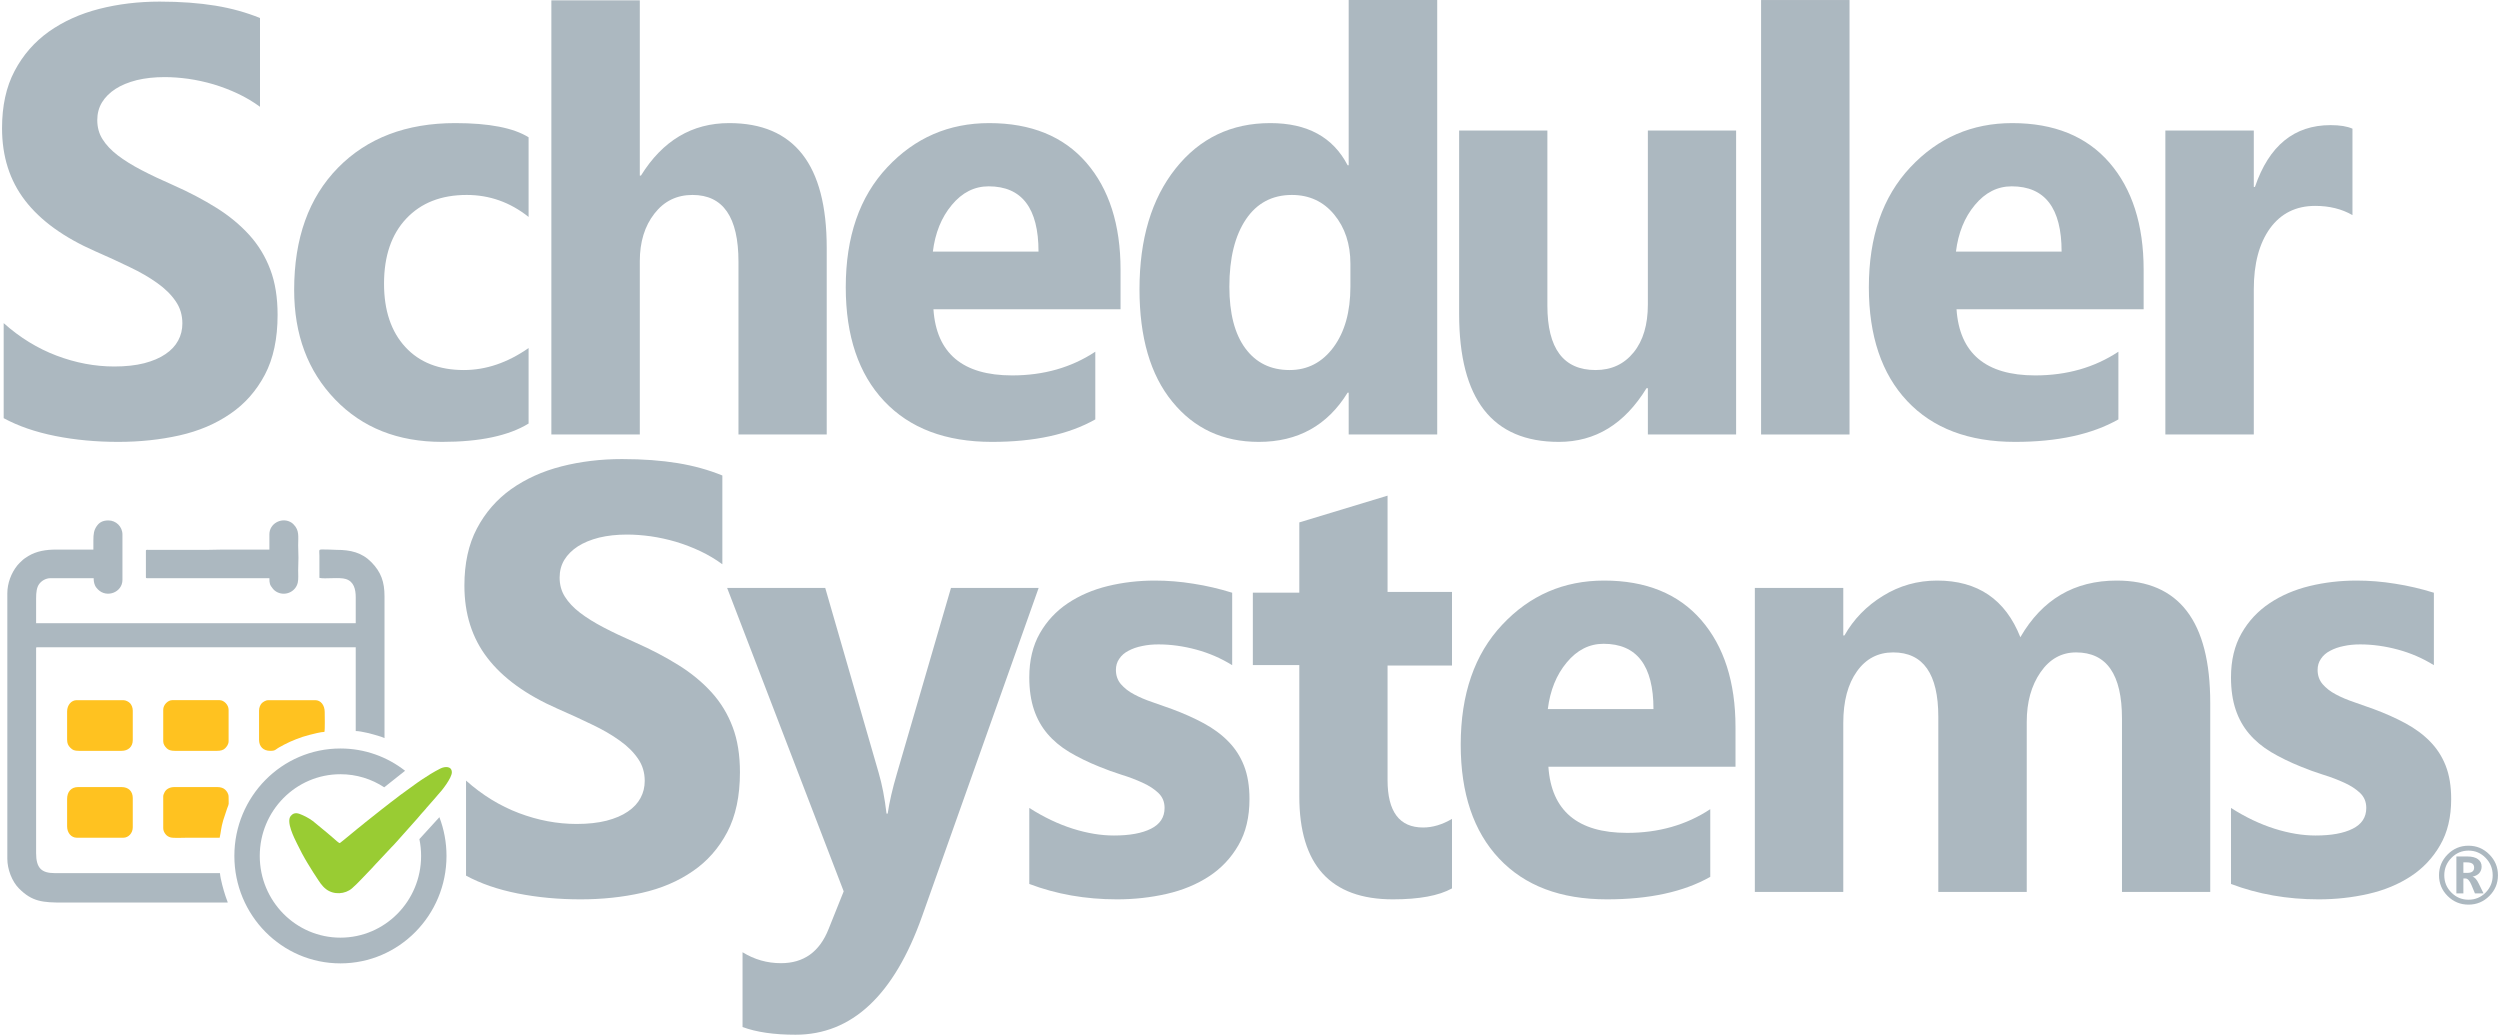<?xml version="1.0" encoding="UTF-8"?>
<!DOCTYPE svg PUBLIC "-//W3C//DTD SVG 1.1//EN" "http://www.w3.org/Graphics/SVG/1.1/DTD/svg11.dtd">
<!-- Creator: CorelDRAW 2021 (64-Bit) -->
<svg xmlns="http://www.w3.org/2000/svg" xml:space="preserve" width="720px" height="298px" version="1.1" style="shape-rendering:geometricPrecision; text-rendering:geometricPrecision; image-rendering:optimizeQuality; fill-rule:evenodd; clip-rule:evenodd"
viewBox="0 0 720 298.489"
 xmlns:xlink="http://www.w3.org/1999/xlink"
 xmlns:xodm="http://www.corel.com/coreldraw/odm/2003">
 <defs>
  <style type="text/css">
   <![CDATA[
    .fil3 {fill:#99CC33}
    .fil2 {fill:#ACB8C0}
    .fil1 {fill:#FFC220}
    .fil0 {fill:#ACB8C0;fill-rule:nonzero}
   ]]>
  </style>
 </defs>
 <g id="Layer_x0020_1">
  <path class="fil0" d="M711.497 260.962c-2.346,0 -4.347,-0.828 -6.008,-2.483 -1.662,-1.655 -2.49,-3.653 -2.49,-5.996 0,-2.332 0.828,-4.34 2.49,-6.01 1.661,-1.674 3.662,-2.511 6.008,-2.511 2.341,0 4.342,0.837 6.004,2.511 1.666,1.67 2.499,3.678 2.499,6.01 0,2.343 -0.833,4.341 -2.499,5.996 -1.662,1.655 -3.663,2.483 -6.004,2.483zm0.014 -15.583c-1.924,0 -3.571,0.702 -4.94,2.101 -1.369,1.398 -2.054,3.072 -2.054,5.018 0,1.945 0.685,3.605 2.054,4.985 1.369,1.373 3.016,2.061 4.94,2.061 1.939,0 3.582,-0.688 4.941,-2.061 1.355,-1.38 2.03,-3.04 2.03,-4.985 0,-1.946 -0.675,-3.62 -2.03,-5.018 -1.359,-1.399 -3.002,-2.101 -4.941,-2.101zm4.338 12.35l-2.485 0 -1.024 -2.468c-0.522,-1.229 -1.087,-1.843 -1.695,-1.843l-0.618 0 0 4.311 -2.02 0 0 -10.661 3.17 0c1.316,0 2.331,0.262 3.044,0.779 0.709,0.518 1.068,1.23 1.068,2.125 0,0.731 -0.221,1.35 -0.656,1.868 -0.436,0.513 -1.077,0.861 -1.929,1.04l0 0.044c0.588,0.121 1.177,0.779 1.757,1.97l1.388 2.835zm-5.822 -8.962l0 3.034 1.15 0c1.301,0 1.948,-0.508 1.948,-1.529 0,-0.518 -0.173,-0.9 -0.527,-1.142 -0.349,-0.242 -0.9,-0.363 -1.647,-0.363l-0.924 0z"/>
  <g id="_3020057122576">
   <path class="fil1" d="M18.77 205.246l0 8.084c0,1.125 0.278,1.708 0.947,2.389 0.644,0.657 1.187,0.877 2.438,0.877l12.331 0c1.886,0 3.224,-1.151 3.224,-3.103l0 -8.492c0,-0.856 -0.334,-1.64 -0.747,-2.101 -0.423,-0.473 -1.262,-0.92 -1.993,-0.92l-13.46 0c-1.49,0 -2.74,1.382 -2.74,3.266z"/>
   <path class="fil1" d="M18.77 230.478l0 7.921c0,1.837 1.174,3.266 2.821,3.266l13.379 0c1.48,0 2.74,-1.302 2.74,-3.021l0 -8.411c0,-1.99 -1.258,-3.185 -3.224,-3.185l-12.573 0c-1.96,0 -3.143,1.352 -3.143,3.43z"/>
   <path class="fil1" d="M46.495 204.756l0 9.064c0,0.855 0.466,1.497 0.986,2.023 0.528,0.536 1.286,0.753 2.319,0.753l12.25 0c0.985,0 1.768,-0.207 2.28,-0.712 0.472,-0.466 1.025,-1.161 1.025,-2.064l0 -9.064c0,-1.47 -1.388,-2.776 -2.579,-2.776l-13.701 0c-1.179,0 -2.58,1.285 -2.58,2.776z"/>
   <path class="fil1" d="M46.495 229.743l0 9.145c0,0.761 0.317,1.283 0.643,1.717 0.355,0.472 0.847,0.791 1.466,0.965 0.849,0.239 3.532,0.095 4.661,0.095 3.171,0 6.341,0 9.511,0 0.375,-1.629 0.376,-2.826 1.019,-5.011l1.133 -3.424c0.636,-1.663 0.427,-0.848 0.427,-3.405 0,-0.857 -0.53,-1.593 -0.986,-2.023 -0.509,-0.48 -1.279,-0.754 -2.238,-0.754l-12.412 0c-1.256,0 -2.353,0.521 -2.85,1.522 -0.15,0.302 -0.374,0.772 -0.374,1.173z"/>
   <path class="fil1" d="M74.14 205.001l0 8.411c0,1.983 1.255,3.184 3.224,3.184 1.708,0 1.274,-0.373 3.143,-1.307 0.314,-0.156 0.522,-0.293 0.833,-0.462 1.12,-0.611 2.291,-1.095 3.508,-1.59 1.151,-0.47 2.517,-0.91 3.847,-1.246 0.982,-0.249 3.353,-0.865 4.304,-0.865 0.188,-0.817 0.081,-4.599 0.081,-5.716 0,-1.991 -1.143,-3.43 -2.74,-3.43l-13.621 0c-0.599,0 -1.486,0.533 -1.832,0.92 -0.413,0.461 -0.747,1.245 -0.747,2.101z"/>
  </g>
  <g id="_3020057123152">
   <g>
    <path class="fil2" d="M26.346 155.844l0 2.695 -10.719 0c-2.972,0 -5.705,0.432 -8.065,1.874 -0.719,0.439 -1.37,0.854 -1.949,1.454 -0.382,0.396 -0.701,0.609 -1.202,1.232 -1.776,2.209 -2.889,5.155 -2.889,8.097l0 76.511c0,3.061 1.339,6.554 3.365,8.595 3.812,3.839 6.873,4.062 12.674,4.062l47.552 0c-0.077,-0.335 -0.212,-0.634 -0.335,-0.967 -0.119,-0.324 -0.232,-0.636 -0.36,-1.024 -0.538,-1.637 -1.417,-4.741 -1.561,-6.501l-47.633 0c-3.839,0 -5.4,-1.43 -5.4,-5.798l0 -59.119c0,-0.188 0.056,-0.245 0.242,-0.245l91.96 0 0 24.171c1.714,0.038 4.717,0.858 6.397,1.358 0.59,0.176 1.41,0.443 1.905,0.683l0 -40.91c0,-4.131 -0.972,-6.976 -3.808,-9.86 -2.738,-2.782 -6.017,-3.532 -9.974,-3.531 -0.841,0 -1.369,-0.084 -2.176,-0.082 -3.438,0.008 -2.821,-0.43 -2.821,1.796l0 6.37c1.609,0.38 5.768,-0.272 7.648,0.335 2.301,0.742 2.829,2.927 2.829,5.299l0 7.43 -92.202 0 0 -7.185c0,-1.675 0.161,-3.121 0.874,-4.096 0.644,-0.881 1.834,-1.702 3.317,-1.702l12.412 0c0,0.776 0.079,1.317 0.354,2.01 0.194,0.491 0.537,0.895 0.875,1.237 2.556,2.589 7.072,0.821 7.072,-2.757l0 -13.065c0,-2.345 -1.908,-4.082 -4.03,-4.082 -1.624,0 -2.655,0.535 -3.451,1.729 -0.742,1.113 -0.901,2.166 -0.901,3.986z"/>
    <path class="fil2" d="M77.122 154.13l0 4.409c-4.487,0 -8.973,0 -13.46,0 -1.576,0 -2.869,0.082 -4.432,0.082l-16.846 -0.001c-0.384,-0.004 -0.886,-0.119 -0.886,0.246l0 7.675c0,0.188 0.056,0.245 0.242,0.245l35.382 0c0,1.606 0.142,1.95 0.978,3.01 0.346,0.44 0.824,0.822 1.359,1.073 2.44,1.148 5.295,-0.267 5.851,-2.81 0.223,-1.021 0.113,-2.39 0.113,-3.559 0,-1.244 0.081,-2.291 0.081,-3.593 0,-1.244 -0.081,-2.291 -0.081,-3.593 0,-2.568 0.387,-4.293 -1.309,-6.022 -0.384,-0.391 -0.522,-0.506 -1.026,-0.757 -2.593,-1.293 -5.966,0.539 -5.966,3.595z"/>
   </g>
   <path class="fil2" d="M97.613 215.919c7.021,0 13.489,2.397 18.651,6.425l-6.013 4.773c-3.64,-2.389 -7.978,-3.776 -12.638,-3.776 -12.853,0 -23.272,10.554 -23.272,23.573 0,13.019 10.419,23.573 23.272,23.573 12.853,0 23.272,-10.554 23.272,-23.573 0,-1.663 -0.171,-3.286 -0.495,-4.853 1.926,-2.094 3.85,-4.204 5.769,-6.324 1.324,3.467 2.052,7.236 2.052,11.177 0,17.118 -13.699,30.994 -30.598,30.994 -16.899,0 -30.597,-13.876 -30.597,-30.994 0,-17.118 13.698,-30.995 30.597,-30.995z"/>
  </g>
  <path class="fil3" d="M97.432 243.216c-0.457,-0.108 -1.408,-1.068 -1.784,-1.377 -0.586,-0.481 -1.119,-0.955 -1.706,-1.455l-3.462 -2.863c-1.032,-0.933 -2.505,-1.839 -3.894,-2.423 -0.966,-0.407 -2.231,-1.042 -3.318,0.3 -1.358,1.679 1.02,6.335 1.806,7.927 0.493,0.998 0.93,1.895 1.45,2.859 1.18,2.188 1.967,3.402 3.236,5.459 0.275,0.445 0.548,0.834 0.838,1.274 0.909,1.382 1.591,2.599 2.896,3.598 2.206,1.689 5.481,1.455 7.462,-0.257 1.749,-1.511 4.07,-4.12 5.765,-5.836 0.383,-0.387 0.628,-0.72 1.008,-1.102l4.594 -4.899c0.169,-0.194 0.339,-0.344 0.523,-0.531 0.384,-0.388 0.628,-0.723 1.008,-1.102l5.965 -6.696c0.228,-0.227 0.286,-0.338 0.485,-0.57 0.183,-0.212 0.292,-0.379 0.479,-0.575l1.493 -1.673c0.12,-0.138 0.111,-0.152 0.21,-0.277 0.104,-0.13 0.162,-0.17 0.272,-0.295l2.461 -2.815c0.202,-0.221 0.258,-0.343 0.483,-0.572 1.181,-1.203 4.044,-4.901 4.05,-6.508l0 -0.013c-0.006,-1.791 -1.934,-1.787 -3.332,-1.081 -1.902,0.96 -3.744,2.112 -5.469,3.278 -0.353,0.237 -0.671,0.435 -1.01,0.692 -0.373,0.282 -0.639,0.476 -1.038,0.745l-4.037 2.931c-0.329,0.27 -0.605,0.496 -0.96,0.744 -1.093,0.762 -2.755,2.142 -3.889,3 -0.172,0.13 -0.342,0.248 -0.507,0.384l-4.836 3.838c-0.195,0.161 -0.266,0.246 -0.483,0.409 -1.263,0.948 -6.09,5.028 -6.759,5.482z"/>
  <g id="_3020057124976">
   <g>
    <path class="fil0" d="M678.031 62.054c-3.089,-1.783 -6.674,-2.66 -10.756,-2.66 -5.544,0 -9.874,2.163 -13.018,6.46 -3.117,4.326 -4.689,10.172 -4.689,17.597l0 41.887 -25.512 0 0 -87.692 25.512 0 0 16.281 0.331 0c4.054,-11.896 11.308,-17.83 21.817,-17.83 2.703,0 4.798,0.351 6.315,1.023l0 24.934z"/>
    <path class="fil0" d="M594.126 72.577c0,-12.54 -4.799,-18.825 -14.397,-18.825 -4.082,0 -7.64,1.783 -10.619,5.379 -3.007,3.595 -4.799,8.097 -5.461,13.446l30.477 0zm23.664 16.632l-53.976 0c0.855,12.715 8.44,19.088 22.699,19.088 9.102,0 17.101,-2.28 23.996,-6.84l0 19.526c-7.64,4.326 -17.57,6.489 -29.815,6.489 -13.349,0 -23.72,-3.917 -31.111,-11.78 -7.364,-7.834 -11.06,-18.795 -11.06,-32.826 0,-14.557 3.971,-26.103 11.97,-34.609 7.971,-8.506 17.762,-12.745 29.401,-12.745 12.053,0 21.403,3.8 27.995,11.371 6.591,7.6 9.901,17.919 9.901,30.926l0 11.4z"/>
    <polygon class="fil0" points="532.947,125.338 507.434,125.338 507.434,0.007 532.947,0.007 "/>
    <path class="fil0" d="M500.231 125.338l-25.457 0 0 -13.359 -0.386 0c-6.316,10.319 -14.728,15.493 -25.292,15.493 -19.196,0 -28.767,-12.306 -28.767,-36.918l0 -52.908 25.457 0 0 50.511c0,12.393 4.634,18.59 13.901,18.59 4.578,0 8.219,-1.695 10.977,-5.086 2.758,-3.391 4.11,-8.009 4.11,-13.826l0 -50.189 25.457 0 0 87.692z"/>
    <path class="fil0" d="M388.965 82.69l0 -6.605c0,-5.7 -1.572,-10.436 -4.689,-14.207 -3.116,-3.77 -7.198,-5.641 -12.191,-5.641 -5.654,0 -10.094,2.338 -13.266,7.044 -3.172,4.736 -4.771,11.196 -4.771,19.409 0,7.717 1.544,13.651 4.606,17.802 3.089,4.18 7.336,6.255 12.77,6.255 5.185,0 9.405,-2.192 12.659,-6.576 3.255,-4.414 4.882,-10.231 4.882,-17.481zm25.043 42.648l-25.539 0 0 -12.072 -0.304 0c-5.819,9.47 -14.369,14.206 -25.623,14.206 -10.342,0 -18.672,-3.858 -24.96,-11.605 -6.316,-7.717 -9.46,-18.532 -9.46,-32.416 0,-14.499 3.474,-26.103 10.425,-34.843 6.951,-8.74 16.052,-13.096 27.305,-13.096 10.674,0 18.093,4.034 22.313,12.16l0.304 0 0 -47.672 25.539 0 0 125.338z"/>
    <path class="fil0" d="M298.992 72.577c0,-12.54 -4.8,-18.825 -14.398,-18.825 -4.082,0 -7.64,1.783 -10.618,5.379 -3.007,3.595 -4.8,8.097 -5.461,13.446l30.477 0zm23.664 16.632l-53.976 0c0.855,12.715 8.44,19.088 22.699,19.088 9.102,0 17.1,-2.28 23.995,-6.84l0 19.526c-7.64,4.326 -17.569,6.489 -29.814,6.489 -13.35,0 -23.72,-3.917 -31.112,-11.78 -7.364,-7.834 -11.06,-18.795 -11.06,-32.826 0,-14.557 3.972,-26.103 11.97,-34.609 7.972,-8.506 17.762,-12.745 29.402,-12.745 12.052,0 21.402,3.8 27.994,11.371 6.592,7.6 9.902,17.919 9.902,30.926l0 11.4z"/>
    <path class="fil0" d="M237.895 125.338l-25.457 0 0 -49.838c0,-12.862 -4.413,-19.263 -13.266,-19.263 -4.524,0 -8.192,1.783 -10.978,5.378 -2.813,3.595 -4.219,8.185 -4.219,13.709l0 50.014 -25.513 0 0 -125.245 25.513 0 0 50.561 0.331 0c6.26,-10.085 14.728,-15.142 25.457,-15.142 18.754,0 28.132,11.985 28.132,35.954l0 53.872z"/>
    <path class="fil0" d="M151.893 122.181c-5.764,3.537 -14.094,5.291 -24.961,5.291 -12.714,0 -23.002,-4.063 -30.862,-12.248 -7.861,-8.155 -11.805,-18.678 -11.805,-31.598 0,-14.907 4.22,-26.629 12.632,-35.223 8.44,-8.594 19.72,-12.891 33.841,-12.891 9.736,0 16.797,1.374 21.155,4.093l0 22.975c-5.323,-4.238 -11.281,-6.343 -17.844,-6.343 -7.337,0 -13.129,2.251 -17.432,6.81 -4.275,4.531 -6.426,10.787 -6.426,18.796 0,7.746 2.069,13.855 6.15,18.269 4.082,4.443 9.736,6.635 16.88,6.635 6.371,0 12.577,-2.104 18.672,-6.343l0 21.777z"/>
    <path class="fil0" d="M0.469 120.632l0 -27.419c4.689,4.181 9.791,7.308 15.28,9.384 5.489,2.075 11.032,3.127 16.631,3.127 3.31,0 6.178,-0.321 8.605,-0.935 2.455,-0.643 4.496,-1.491 6.151,-2.631 1.655,-1.11 2.868,-2.426 3.668,-3.917 0.827,-1.52 1.214,-3.157 1.214,-4.94 0,-2.397 -0.635,-4.53 -1.931,-6.401 -1.296,-1.9 -3.061,-3.654 -5.295,-5.232 -2.235,-1.608 -4.882,-3.157 -7.971,-4.619 -3.062,-1.491 -6.372,-3.011 -9.929,-4.56 -9.047,-3.975 -15.804,-8.857 -20.245,-14.644 -4.44,-5.759 -6.647,-12.716 -6.647,-20.871 0,-6.401 1.186,-11.897 3.613,-16.486 2.427,-4.619 5.737,-8.389 9.902,-11.371 4.192,-2.952 9.019,-5.144 14.508,-6.547 5.488,-1.404 11.308,-2.105 17.458,-2.105 6.04,0 11.391,0.409 16.052,1.169 4.634,0.76 8.936,1.959 12.881,3.566l0 25.607c-1.959,-1.433 -4.055,-2.69 -6.344,-3.772 -2.289,-1.081 -4.662,-1.987 -7.088,-2.718 -2.4,-0.701 -4.827,-1.228 -7.227,-1.578 -2.399,-0.322 -4.661,-0.497 -6.812,-0.497 -2.979,0 -5.654,0.292 -8.082,0.877 -2.426,0.614 -4.467,1.461 -6.15,2.542 -1.655,1.082 -2.951,2.368 -3.889,3.888 -0.91,1.52 -1.351,3.216 -1.351,5.087 0,2.075 0.496,3.916 1.517,5.524 1.02,1.637 2.482,3.186 4.385,4.648 1.876,1.432 4.165,2.864 6.868,4.267 2.675,1.403 5.737,2.836 9.129,4.327 4.633,2.046 8.77,4.238 12.466,6.547 3.696,2.31 6.868,4.94 9.488,7.834 2.648,2.923 4.662,6.255 6.068,9.997 1.407,3.712 2.096,8.067 2.096,13.036 0,6.87 -1.213,12.599 -3.668,17.276 -2.455,4.648 -5.765,8.418 -9.984,11.283 -4.193,2.894 -9.074,4.969 -14.646,6.226 -5.598,1.257 -11.474,1.871 -17.679,1.871 -6.343,0 -12.384,-0.556 -18.121,-1.696 -5.737,-1.14 -10.729,-2.864 -14.921,-5.144z"/>
   </g>
   <g>
    <path class="fil0" d="M642.989 254.994l0 -21.923c4.22,2.689 8.412,4.677 12.577,5.992 4.165,1.315 8.109,1.959 11.832,1.959 4.523,0 8.109,-0.644 10.701,-1.959 2.621,-1.315 3.917,-3.303 3.917,-5.992 0,-1.725 -0.579,-3.157 -1.765,-4.297 -1.186,-1.14 -2.703,-2.134 -4.578,-2.982 -1.848,-0.847 -3.89,-1.637 -6.096,-2.309 -2.207,-0.702 -4.33,-1.461 -6.371,-2.309 -3.282,-1.315 -6.178,-2.748 -8.688,-4.239 -2.51,-1.519 -4.606,-3.273 -6.316,-5.291 -1.683,-1.987 -2.979,-4.296 -3.861,-6.927 -0.883,-2.631 -1.352,-5.729 -1.352,-9.324 0,-4.911 1.021,-9.15 3.034,-12.686 2.013,-3.537 4.716,-6.431 8.081,-8.682 3.365,-2.251 7.226,-3.917 11.557,-4.969 4.33,-1.053 8.853,-1.579 13.542,-1.579 3.668,0 7.364,0.293 11.142,0.907 3.779,0.584 7.502,1.461 11.171,2.601l0 20.9c-3.255,-2.017 -6.702,-3.508 -10.398,-4.502 -3.696,-0.993 -7.309,-1.491 -10.867,-1.491 -1.683,0 -3.255,0.147 -4.716,0.468 -1.49,0.292 -2.814,0.76 -3.945,1.374 -1.131,0.585 -2.013,1.344 -2.647,2.309 -0.662,0.936 -0.966,2.017 -0.966,3.216 0,1.578 0.469,2.952 1.435,4.092 0.993,1.14 2.233,2.134 3.805,2.952 1.573,0.848 3.31,1.579 5.213,2.222 1.904,0.672 3.806,1.345 5.709,2.017 3.393,1.257 6.455,2.631 9.213,4.121 2.73,1.491 5.102,3.215 7.06,5.232 1.959,1.988 3.476,4.327 4.524,7.016 1.048,2.689 1.572,5.875 1.572,9.588 0,5.202 -1.048,9.645 -3.2,13.329 -2.123,3.683 -4.936,6.664 -8.467,8.973 -3.53,2.31 -7.612,4.005 -12.218,5.057 -4.606,1.052 -9.378,1.579 -14.342,1.579 -9.102,0 -17.514,-1.491 -25.292,-4.443z"/>
    <path class="fil0" d="M636.999 257.303l-25.457 0 0 -50.014c0,-12.744 -4.413,-19.087 -13.239,-19.087 -4.193,0 -7.613,1.9 -10.261,5.729 -2.647,3.829 -3.971,8.594 -3.971,14.294l0 49.078 -25.512 0 0 -50.54c0,-12.364 -4.358,-18.561 -13.019,-18.561 -4.357,0 -7.86,1.812 -10.453,5.466 -2.62,3.654 -3.944,8.623 -3.944,14.907l0 48.728 -25.512 0 0 -87.692 25.512 0 0 13.709 0.331 0c2.648,-4.676 6.344,-8.506 11.115,-11.429 4.772,-2.952 9.985,-4.414 15.639,-4.414 11.694,0 19.692,5.437 23.995,16.34 6.316,-10.903 15.556,-16.34 27.801,-16.34 17.983,0 26.975,11.751 26.975,35.281l0 54.545z"/>
    <path class="fil0" d="M476.39 204.542c0,-12.54 -4.799,-18.825 -14.398,-18.825 -4.081,0 -7.639,1.783 -10.618,5.379 -3.006,3.595 -4.799,8.096 -5.461,13.446l30.477 0zm23.664 16.632l-53.976 0c0.855,12.715 8.44,19.088 22.699,19.088 9.102,0 17.101,-2.28 23.996,-6.841l0 19.527c-7.64,4.326 -17.569,6.489 -29.815,6.489 -13.349,0 -23.719,-3.917 -31.111,-11.78 -7.364,-7.834 -11.06,-18.796 -11.06,-32.826 0,-14.557 3.971,-26.103 11.97,-34.609 7.971,-8.506 17.762,-12.745 29.401,-12.745 12.053,0 21.403,3.8 27.995,11.371 6.591,7.6 9.901,17.918 9.901,30.926l0 11.4z"/>
    <path class="fil0" d="M418.272 256.28c-3.779,2.104 -9.461,3.157 -17.045,3.157 -17.983,0 -27.002,-9.91 -27.002,-29.698l0 -37.889 -13.404 0 0 -20.887 13.404 0 0 -20.264 25.457 -7.717 0 27.782 18.59 0 0 21.219 -18.59 0 0 33.049c0,9.119 3.42,13.68 10.26,13.68 2.703,0 5.489,-0.818 8.33,-2.484l0 20.052z"/>
    <path class="fil0" d="M296.332 254.994l0 -21.923c4.219,2.689 8.412,4.677 12.576,5.992 4.165,1.315 8.109,1.959 11.832,1.959 4.523,0 8.11,-0.644 10.702,-1.959 2.62,-1.315 3.916,-3.303 3.916,-5.992 0,-1.725 -0.579,-3.157 -1.765,-4.297 -1.186,-1.14 -2.703,-2.134 -4.578,-2.982 -1.848,-0.847 -3.889,-1.637 -6.096,-2.309 -2.206,-0.702 -4.33,-1.461 -6.371,-2.309 -3.282,-1.315 -6.178,-2.748 -8.688,-4.239 -2.51,-1.519 -4.606,-3.273 -6.316,-5.291 -1.682,-1.987 -2.979,-4.296 -3.861,-6.927 -0.883,-2.631 -1.351,-5.729 -1.351,-9.324 0,-4.911 1.02,-9.15 3.033,-12.686 2.014,-3.537 4.717,-6.431 8.081,-8.682 3.365,-2.251 7.227,-3.917 11.557,-4.969 4.33,-1.053 8.853,-1.579 13.542,-1.579 3.669,0 7.364,0.293 11.143,0.907 3.778,0.584 7.502,1.461 11.17,2.601l0 20.9c-3.255,-2.017 -6.702,-3.508 -10.398,-4.502 -3.696,-0.993 -7.309,-1.491 -10.867,-1.491 -1.682,0 -3.254,0.147 -4.716,0.468 -1.49,0.292 -2.813,0.76 -3.944,1.374 -1.131,0.585 -2.014,1.344 -2.648,2.309 -0.662,0.936 -0.965,2.017 -0.965,3.216 0,1.578 0.469,2.952 1.434,4.092 0.993,1.14 2.234,2.134 3.806,2.952 1.572,0.848 3.31,1.579 5.213,2.222 1.903,0.672 3.806,1.345 5.709,2.017 3.392,1.257 6.454,2.631 9.212,4.121 2.731,1.491 5.103,3.215 7.061,5.232 1.958,1.988 3.475,4.327 4.523,7.016 1.048,2.689 1.572,5.875 1.572,9.588 0,5.202 -1.048,9.645 -3.199,13.329 -2.124,3.683 -4.937,6.664 -8.468,8.973 -3.53,2.31 -7.612,4.005 -12.218,5.057 -4.606,1.052 -9.377,1.579 -14.342,1.579 -9.101,0 -17.514,-1.491 -25.291,-4.443z"/>
    <path class="fil0" d="M299.029 169.611l-33.621 94.707c-8.082,22.771 -20.244,34.171 -36.517,34.171 -6.178,0 -11.281,-0.731 -15.28,-2.222l0 -21.572c3.42,2.105 7.088,3.157 11.088,3.157 6.563,0 11.142,-3.274 13.735,-9.851l4.358 -10.873 -33.621 -87.517 28.297 0 15.418 53.346c0.965,3.303 1.738,7.22 2.262,11.751l0.331 0c0.496,-3.333 1.379,-7.191 2.675,-11.576l15.583 -53.521 25.292 0z"/>
    <path class="fil0" d="M133.846 252.597l0 -27.419c4.688,4.18 9.791,7.308 15.279,9.384 5.489,2.075 11.032,3.127 16.631,3.127 3.31,0 6.178,-0.321 8.606,-0.935 2.455,-0.644 4.495,-1.491 6.151,-2.631 1.654,-1.111 2.868,-2.426 3.667,-3.917 0.828,-1.52 1.214,-3.157 1.214,-4.94 0,-2.397 -0.634,-4.531 -1.931,-6.401 -1.296,-1.9 -3.061,-3.654 -5.295,-5.232 -2.234,-1.608 -4.882,-3.158 -7.971,-4.619 -3.062,-1.491 -6.371,-3.011 -9.929,-4.56 -9.047,-3.975 -15.804,-8.857 -20.244,-14.645 -4.441,-5.758 -6.647,-12.715 -6.647,-20.87 0,-6.402 1.186,-11.897 3.613,-16.486 2.427,-4.619 5.736,-8.39 9.901,-11.371 4.192,-2.952 9.019,-5.144 14.508,-6.547 5.488,-1.404 11.308,-2.105 17.458,-2.105 6.041,0 11.391,0.409 16.052,1.169 4.634,0.76 8.936,1.959 12.881,3.566l0 25.606c-1.958,-1.432 -4.055,-2.689 -6.344,-3.771 -2.289,-1.081 -4.661,-1.987 -7.088,-2.718 -2.4,-0.702 -4.827,-1.228 -7.226,-1.578 -2.4,-0.322 -4.662,-0.497 -6.813,-0.497 -2.979,0 -5.654,0.292 -8.081,0.876 -2.427,0.615 -4.468,1.462 -6.15,2.543 -1.655,1.082 -2.952,2.368 -3.889,3.888 -0.911,1.52 -1.352,3.216 -1.352,5.086 0,2.076 0.496,3.917 1.517,5.525 1.02,1.637 2.482,3.186 4.385,4.648 1.876,1.432 4.165,2.864 6.868,4.267 2.675,1.403 5.737,2.836 9.129,4.327 4.634,2.045 8.771,4.238 12.467,6.547 3.696,2.309 6.867,4.94 9.488,7.834 2.647,2.923 4.661,6.255 6.067,9.997 1.407,3.712 2.097,8.067 2.097,13.036 0,6.87 -1.214,12.599 -3.669,17.276 -2.455,4.647 -5.764,8.418 -9.984,11.283 -4.192,2.894 -9.074,4.969 -14.646,6.226 -5.598,1.257 -11.473,1.871 -17.679,1.871 -6.343,0 -12.384,-0.556 -18.12,-1.696 -5.737,-1.14 -10.73,-2.864 -14.921,-5.144z"/>
   </g>
  </g>
 </g>
</svg>
